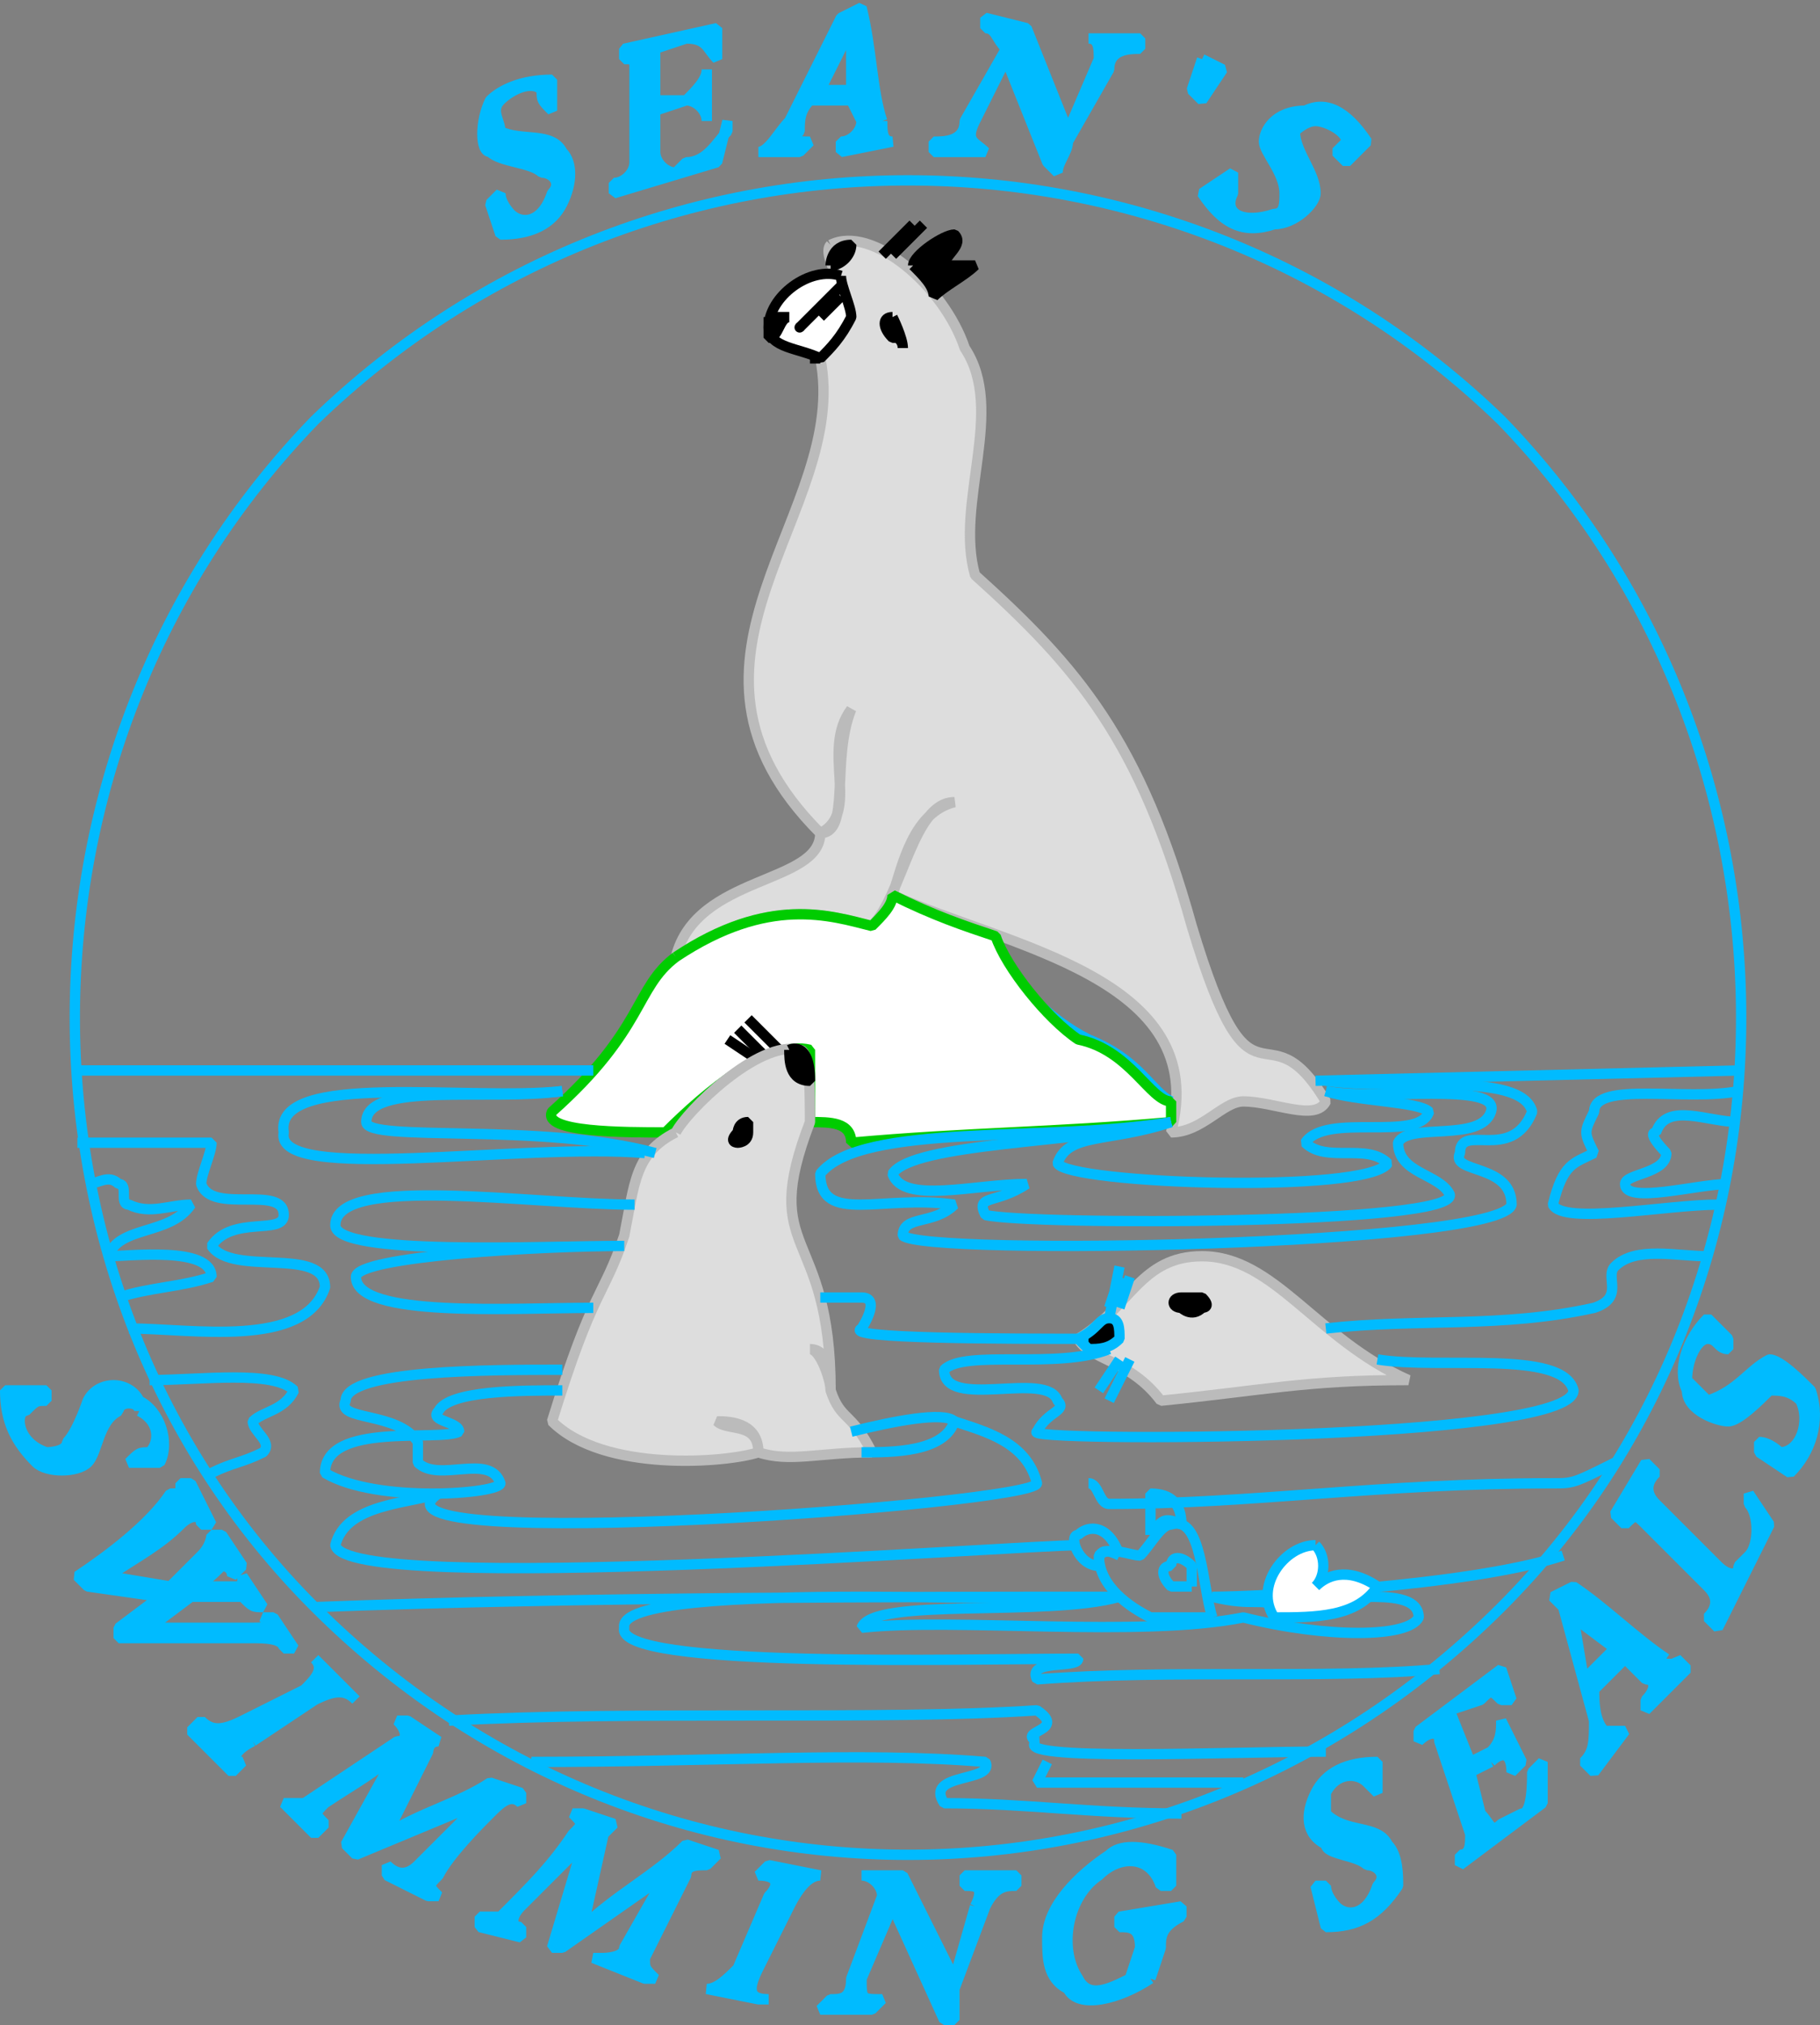 <svg xmlns="http://www.w3.org/2000/svg" width="176.391" height="196.226" version="1.2"><rect width="100%" height="100%" fill="#808080" stroke="none"/><g fill="none" fill-rule="evenodd" stroke="#000" stroke-linejoin="bevel" font-family="'Sans Serif'" font-size="12.5" font-weight="400"><path fill="#0bf" stroke="#0bf" stroke-linejoin="miter" stroke-miterlimit="2" d="M48.5 9.726c1-1 3-2 4-1 0 1 0 1 1 2v-3c-3 0-5 1-6 2-1 2-1 5 0 5 1 1 4 1 5 2 1 0 2 1 1 2-1 3-3 3-4 2 0 0-1-1-1-2l-1 1 1 3c3 0 5-1 6-3s1-4 0-5c-1-2-4-1-6-2 0-1-1-2 0-3m18 0-3 1v4c0 1 1 2 2 2l1-1c2 0 3-2 4-3v-1l-1 4-10 3v-1c1 0 2-1 2-2v-9c0-1 0-1-1-1v-1l9-2v3c-1-1-1-2-3-2l-3 1v5h3c1-1 2-2 2-3v5c0-1-1-2-2-2m19 2c-1-3-1-7-2-11l-2 1-5 10c-1 1-2 3-3 3h4l1-1c-1 0-2 0-1-1 0-1 0-2 1-3h4l1 2c0 1-1 2-2 2v1l5-1c-1 0-1-1-1-2m-3-9v6h-3l3-6m24 3-3 7-4-10-4-1v1c1 0 1 1 2 2l-4 7c0 2-2 2-3 2v1h5c-1-1-2-1-1-3l3-6 4 10 1 1c0-1 1-2 1-3l4-7c0-2 2-2 3-2v-1h-5c1 0 1 1 1 2m10 0 2 1-2 3-1-1 1-3m11 6c1 0 3 1 3 2l-1 1 1 1 2-2c-2-3-4-4-6-3-3 0-4 2-4 3s2 3 2 5c0 1 0 2-1 2-3 1-5 0-4-2v-2l-3 2c2 3 4 4 7 3 2 0 4-2 4-3 0-2-2-4-2-6 0 0 1-1 2-1m-114 125c2 1 2 3 1 4-1 0-1 0-2 1h3c1-2 0-5-2-6-1-2-4-2-5 0 0 0-1 3-2 4 0 1-2 1-2 1-3-1-3-4-2-4 1-1 1-1 2-1v-1h-4c0 3 1 5 3 7 1 1 4 1 5 0s1-4 3-5c0-1 2-1 2 0m11 22c1 0 3 0 3 1h1l-2-3h-1c1 1 0 1-1 1h-10l4-3h5c1 1 1 1 2 1l-2-3c0 1 0 1-1 1h-4c1 0 2-1 3-2 0 0 1 0 1 1l1-1-2-3h-1s0 1-1 2l-3 3-6-1c3-2 5-3 7-5 1-1 2-1 2 0h1l-2-4h-1c0 1 0 1-1 1-2 3-6 6-9 8l1 1 7 1-4 3v1h13m0 10 6-4c2-1 3-1 4 0l-4-4c1 1 0 2-1 3l-6 3c-2 1-3 1-4 0l-1 1 4 4 1-1c-1 0-1-1 1-2m5 6h-2l3 3 1-1c-1-1-1-1 0-2 3-2 5-3 7-5l-5 9 1 1 12-5-6 6c-1 1-2 1-3 0v1l4 2h1c-1-1-1-1 0-2 1-2 4-5 5-6s2-2 3-1v-1l-3-1c-3 2-7 3-10 5l4-8s0-1 1-1l-3-2h-1c1 1 1 2 0 2l-9 6m19 11h-2v1l4 1v-1c-1 0-1-1 0-2l6-6-3 10h1l10-7-4 7c0 1-2 1-2 1h-1l5 2h1c-1-1-1-1-1-2l4-8c0-1 1-1 2-1l1-1-3-1c-3 3-7 5-10 8l2-9 1-1-3-1h-1c1 1 1 1 0 2-2 3-4 5-7 8m25 5 3-6c1-2 2-3 3-3l-5-1-1 1c2 0 2 1 1 2l-3 7c-1 1-2 2-3 2l5 1h1c-2 0-2-1-1-3m21-6-2 7-5-10h-4c1 0 2 1 2 2l-3 8c0 2-1 2-2 2l-1 1h5l1-1c-2 0-2 0-2-2l3-7 5 11h1v-3l3-8c1-2 2-2 3-2v-1h-5v1c1 0 2 0 1 2m17 7c-3 2-7 3-8 1-2-1-2-3-2-5 0-3 3-6 6-8 1-1 3-1 6 0v3h-1c-1-3-4-3-6-1-3 2-4 7-2 10 1 2 3 1 5 0l1-3c0-2-1-2-2-2v-1l6-1v1c-2 1-2 2-2 3l-1 3m17-18c1-2 3-2 4-1l1 1v-3c-3 0-5 1-6 3s-1 4 1 5c0 1 3 1 4 2 1 0 2 1 1 2-1 3-3 3-4 2 0 0-1-1-1-2h-1l1 4c3 0 5-1 7-4 0-1 0-3-1-4-1-2-4-1-6-3v-2m16-3-2 1 1 4c1 1 1 2 2 1l2-1c1 0 1-3 1-4l1-1v4l-8 6v-1c1 0 1-1 1-2l-3-9c0-1-1-1-2 0v-1l8-6 1 3h-1c-1-1-1-1-2 0l-3 1 2 5 2-1c1-1 1-2 1-3l2 4-1 1c0-2-1-2-2-1m17-10c-3-2-6-5-9-7l-2 1 1 1 3 11c0 2 0 3-1 4l1 1 3-4h-2c-1-1-1-3-1-4l3-3 2 2c1 0 1 1 0 2v1l4-4-1-1c0 1-1 1-1 0m-9-4 4 3-3 3-1-6m17-6-1 1c0 1-1 1-2 0l-6-6c-1-1-1-2 0-3l-1-1-3 5 1 1c1-1 1-1 2 0l6 6c1 1 1 2 0 3l1 1 5-10-2-3v1c1 1 1 4 0 5m-6-17c0-2 1-4 2-4s1 1 2 1v-1l-2-2c-2 2-3 5-2 7 0 2 3 3 4 3s3-2 4-3c1 0 2 0 3 1 1 2 0 5-2 5 0 0-1-1-2-1v1l3 2c2-2 3-5 2-8-1-1-3-3-4-3-2 1-3 3-6 4l-2-2" vector-effect="non-scaling-stroke"/><path stroke="#0bf" d="M145.5 155.726c-32 32-83 32-115 0-31-31-31-83 0-115 32-31 83-31 115 0 31 32 31 84 0 115"/><path fill="#ddd" stroke="#bbb" d="M80.5 23.726c4-2 11 4 13 10 4 6-1 15 1 22 10 9 16 16 21 34 6 20 7 7 13 17-1 2-5 0-8 0-2 0-4 3-7 3 4-15-16-18-27-23 1-3 2-8 6-9-4 0-5 9-8 12-4-1-10-3-19 3 2-8 14-7 14-12 4-2 0-8 3-12-2 5 0 12-3 12-17-17 3-31 0-46 1-1 1-2 3-4 0-2-3-6-2-7"/><path fill="#000" d="M86.5 30.726s1 2 1 3c0-1-1-1 0-1h-1c-1-1-1-2 0-2m2-5c0-1 3-3 4-3 1 1-1 2-1 3h3c-1 1-3 2-4 3 0-1-1-2-2-3"/><path d="m86.5 24.726 3-3"/><path fill="#000" d="m85.5 24.726 3-3m-8 4s0-2 2-2c0 1-1 2-2 2"/><path fill="#fff" d="M81.5 26.726c-3-1-7 2-7 5 0 2 3 2 5 3 1-1 2-2 3-4 0-1-1-3-1-4"/><path fill="#000" d="m81.5 27.726-4 4"/><path d="m81.5 28.726-2 2m0 4h-1"/><path fill="#000" d="M77.5 31.726c0 1 0 1 0 0-1 0-1 0 0 0 0-1 0-1 0 0 1 0 1 0 0 0m-3-1h2c-1 0-1 2-2 2v-2"/><path stroke="#0bf" d="M96.5 90.726c1 4 5 8 9 10 5 2 6 5 8 6"/><path fill="#fff" stroke="#0c0" d="M65.5 92.726c-4 3-3 7-12 15-1 2 7 2 11 2 4-4 10-9 14-8v7c2 0 4 0 4 2 11-1 20-1 31-2v-2c-2 0-4-5-9-6-3-2-7-7-8-10-3-1-6-2-10-4 0 1-1 2-2 3-4-1-10-3-19 3"/><path d="m72.5 98.726 3 3m-4-2 3 3"/><path fill="#000" d="m70.5 100.726 3 2"/><path fill="#ddd" stroke="#bbb" d="M65.5 109.726c-4 2-4 5-5 10-2 6-3 5-7 18 5 5 17 4 20 3 0-3-3-2-4-3 1 0 4 0 4 3 3 1 6 0 11 0-2-4-3-3-4-6 0-1-1-4-2-4 2 0 2 3 2 4 0-16-7-13-2-26 0-3 0-7-1-7-4-1-11 6-12 8"/><path fill="#000" d="M76.5 101.726s2-1 2 3c-2 0-2-2-2-3"/><path fill="#ddd" stroke="#bbb" d="M104.5 129.726c5-3 6-8 12-8 7 0 11 8 20 12-10 0-14 1-24 2-3-4-7-4-8-6"/><path fill="#000" stroke="#0bf" d="M107.5 127.726c1 0 1 1 1 2-1 1-2 1-3 1l-1-1c2-1 2-2 3-2"/><path fill="#000" d="M116.5 126.726c-1 1-2 0-2 0-1 0-1-1 0-1h2c1 1 0 1 0 1"/><path stroke="#0bf" d="m109.5 123.726-1 3m0-3-1 3m1-4-1 5m1 4-2 3m2-3-2 3m3-3-2 4m-100-32h50m70 1 41-1"/><path fill="#000" d="M71.5 109.726c-1 1 0 1 0 1s1 0 1-1v-1c-1 0-1 1-1 1"/><path stroke="#0bf" d="M117.5 156.726c-1-3-1-10-4-9-1 0-2 2-3 3-1 0-3-1-4 0 0 3 3 5 5 6h6"/><path stroke="#0bf" d="M111.5 148.726v-4c2 0 3 1 3 3-2-1-2 0-3 1m-3 2c-1-3-3-3-4-2-1 0 0 3 2 3 0-1 0-2 2-1m7 3h-2c-1-1-1-2 0-2 0-1 1-1 2 0v2m-61-48c-7 1-19-1-19 3 0 2 17 0 28 3"/><path stroke="#0bf" d="M54.5 105.726c-9 1-28-2-27 4-1 5 23 1 35 2m-55-1h13c0 1-1 3-1 4 1 3 8 0 8 3 0 2-5 0-7 3 2 3 11 0 11 4-2 6-13 4-19 4"/><path stroke="#0bf" d="M8.5 114.726c1 0 2-1 3 0 1 0 0 2 1 2 2 1 4 0 6 0-2 3-7 2-8 5 2 0 10-1 10 2-3 1-6 1-9 2m50-9c-10 0-29-3-29 2 0 3 20 2 28 2-8 0-26 1-26 3 0 4 15 3 23 3m-43 7c5 0 12-1 14 1-1 2-3 2-4 3 0 1 2 2 1 3-2 1-3 1-5 2m34-10c-7 0-21 0-21 3-1 2 5 1 7 4v2c2 2 7-1 8 2 0 1-12 2-17-1 0-5 11-3 13-4 0-1-3-1-2-2 1-2 8-2 12-2m28 4c4-1 9-2 10-1-1 3-6 3-9 3"/><path stroke="#0bf" d="M92.5 137.726c3 1 7 2 8 6 0 2-67 7-58 1-3 1-9 1-10 5 1 5 66 0 72 0m-25-24h4c2 0 0 3 0 3-2 1 14 1 22 1m60-8c-3 0-7-1-9 1-1 1 1 3-2 4-9 2-17 1-26 2m40-23c-5 1-14-1-14 2-1 2-1 2 0 4-2 1-3 1-4 5 1 2 11 0 16 0m-38-12c7 1 19-1 20 3-2 5-7 1-7 4-1 2 5 1 5 5-1 4-57 5-59 3 0-2 3-1 5-3-7-1-13 2-13-3 4-5 22-3 34-5"/><path stroke="#0bf" d="M168.5 108.726c-3 0-7-2-8 1-1 0 1 2 1 2 0 2-4 2-4 3 0 2 7 0 10 0m-39-9c5 1 17-1 16 2s-8 1-9 3c0 3 4 3 5 5 1 3-41 3-45 2-1-2 1-1 4-3-5 0-12 2-13-1 2-3 18-3 27-5"/><path stroke="#0bf" d="M128.5 105.726c3 1 9 1 10 2-1 3-10 0-12 3 2 2 6 0 8 2-2 3-31 2-32 0 1-3 5-2 11-4m20 23c6 1 18-1 19 3 0 5-54 5-52 4 1-2 3-2 2-3-1-3-11 1-11-3 2-2 11 0 16-2m-77 25c26-1 58-1 77-1 0 1-48-2-47 3-1 4 33 3 44 3 0 1-5 0-4 2 13-1 28 0 39-1m-34-18c1 0 1 2 2 2 14 0 26-2 43-2 2 0 2 0 6-2m-33 14c-1-1-2 0-6-1 4 0 25-1 34-4"/><path stroke="#0bf" d="M132.5 154.726c2 0 5 0 5 2-1 2-9 2-17 0-10 2-28 0-37 1 1-3 18-1 25-3m-65 12c18-1 42 0 57-1 3 2-2 2 0 3-3 2 19 1 28 1m-77 1c18 0 32-1 44 0 1 2-6 1-4 4 8 0 14 1 23 1"/><path stroke="#0bf" d="m101.5 170.726-1 2h20"/><path fill="#fff" stroke="#0bf" d="M127.5 149.726c-3 0-6 4-4 7 4 0 8 0 10-3-3-2-5-1-6 0 1-1 1-3 0-4"/></g></svg>
